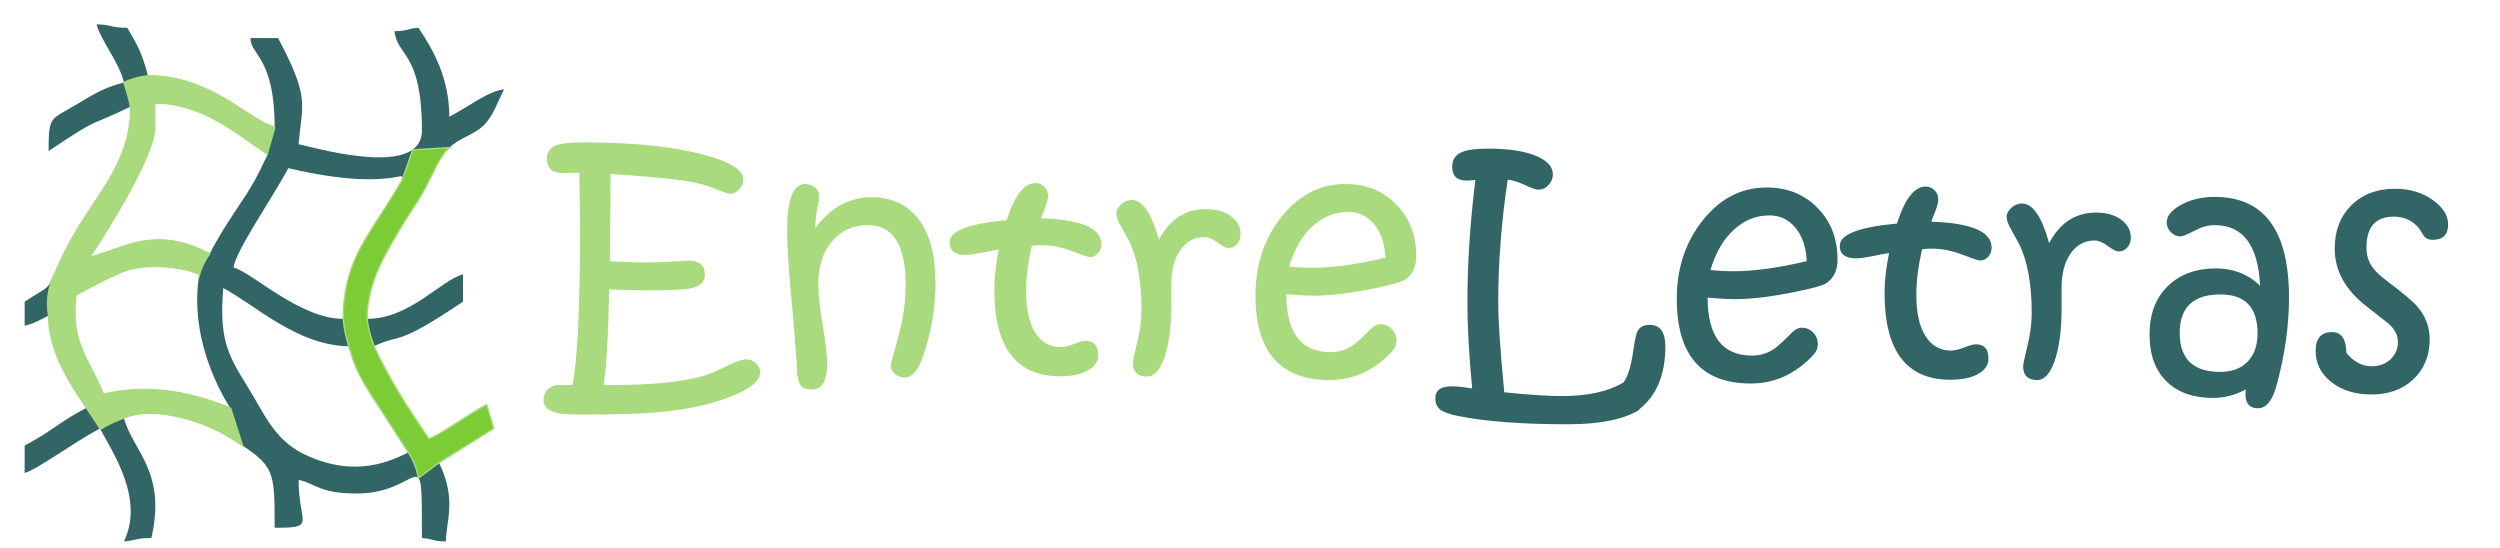 <?xml version="1.0" encoding="UTF-8"?>
<!DOCTYPE svg PUBLIC "-//W3C//DTD SVG 1.1//EN" "http://www.w3.org/Graphics/SVG/1.1/DTD/svg11.dtd">
<!-- Creator: CorelDRAW 2021 (64-Bit) -->
<svg xmlns="http://www.w3.org/2000/svg" xml:space="preserve" width="61.807mm" height="13.547mm" version="1.1" style="shape-rendering:geometricPrecision; text-rendering:geometricPrecision; image-rendering:optimizeQuality; fill-rule:evenodd; clip-rule:evenodd"
viewBox="0 0 6180.66 1354.66"
 xmlns:xlink="http://www.w3.org/1999/xlink"
 xmlns:xodm="http://www.corel.com/coreldraw/odm/2003">
 <defs>
  <style type="text/css">
   <![CDATA[
    .str0 {stroke:#A9DA7E;stroke-width:3.53;stroke-miterlimit:22.926}
    .fil2 {fill:#326565}
    .fil4 {fill:#7BCC35}
    .fil3 {fill:#A9DA7E}
    .fil1 {fill:#326565;fill-rule:nonzero}
    .fil0 {fill:#A9DA7E;fill-rule:nonzero}
   ]]>
  </style>
 </defs>
 <g id="Layer_x0020_1">
  <path class="fil0" d="M1879.36 920.95c0,21.45 -25.91,42 -77.89,61.51 -50.01,18.6 -109.45,31.02 -178.29,37.09 -41.11,3.49 -102.12,5.29 -182.89,5.29 -28.68,0 -48.04,-1.02 -58.26,-3.09 -25.52,-4.79 -38.36,-15.65 -38.36,-32.57 0,-10.34 3.54,-19.13 10.6,-26.37 7.08,-7.23 15.59,-10.84 25.54,-10.84l35.34 0c12.58,-61.13 18.86,-190.23 18.86,-387.17 0,-8.27 -0.53,-54.29 -1.58,-137.77 -8.5,0 -17.14,0.13 -26.18,0.39 -8.91,0.26 -13.47,0.39 -13.74,0.39 -26.97,0 -40.46,-11.76 -40.46,-35.28 0,-15.64 7.07,-26.49 21.2,-32.7 12.97,-5.29 35.36,-8.01 67.04,-8.01 132.74,0 238.78,12.02 317.98,35.93 53.02,16.02 79.45,34.76 79.45,56.09 0,8.91 -3.39,17.06 -10.19,24.29 -6.68,7.24 -14.14,10.85 -21.99,10.85 -4.59,0 -14.41,-2.97 -29.6,-9.04 -18.85,-7.89 -34.96,-13.31 -48.31,-16.28 -34.82,-8.67 -107.46,-16.42 -218.23,-23.52 0,45.35 -0.5,117.2 -1.56,215.68 32.21,1.94 63.22,2.97 92.94,2.97 20.68,0 42.16,-0.78 64.41,-2.33 22.26,-1.42 34.3,-2.19 36.14,-2.19 27.62,0 41.35,11.5 41.35,34.5 0,17.96 -11.64,29.34 -34.94,34.12 -15.84,3.23 -51.58,4.91 -107.08,4.91 -30.65,0 -62.19,-0.78 -94.39,-2.33 -2.49,116.17 -7.21,195 -14.14,236.5l15.71 0c102.49,0 179.74,-7.63 231.58,-22.76 14,-4.01 34.03,-12.4 59.82,-25.32 20.7,-10.34 35.87,-15.51 45.57,-15.51 9.28,0 17.27,3.23 24.21,9.82 6.94,6.59 10.34,14.22 10.34,22.75zm433.43 -221.89c0,60.09 -9.93,119.79 -29.84,178.98 -12.3,36.83 -27.49,55.31 -45.68,55.31 -9.7,0 -17.94,-2.97 -24.88,-8.91 -6.94,-5.95 -10.34,-13.05 -10.34,-21.33 0,-2.32 6.15,-25.33 18.45,-69.14 12.32,-43.67 18.46,-87.1 18.46,-130.26 0,-98.09 -31.15,-147.18 -93.59,-147.18 -35.61,0 -64.81,13.04 -87.32,39.02 -23.45,26.75 -35.09,62.03 -35.09,105.96 0,24.56 3.67,58.68 11,102.49 7.33,43.81 11,74.94 11,93.68 0,43.43 -12.57,65.13 -37.71,65.13 -12.82,0 -21.59,-2.83 -26.57,-8.39 -3.8,-4.27 -6.93,-13.06 -9.56,-26.49 -0.26,-15.64 -3.4,-60.75 -9.55,-135.57 -10.36,-104.54 -15.58,-178.72 -15.58,-222.66 0,-76.5 14.79,-114.76 44.37,-114.76 9.69,0 17.94,2.98 24.74,8.93 6.82,5.94 10.22,12.79 10.22,20.67 0,5.56 -1.58,16.02 -4.71,31.41 -3.14,15.37 -4.72,28.42 -4.72,39.02l0 8.66c37.97,-50.79 84.05,-76.12 138.51,-76.12 50,0 88.88,18.22 116.64,54.67 27.89,36.44 41.75,88.77 41.75,156.88zm410.16 -95.24c0,8.78 -2.88,16.29 -8.52,22.49 -5.63,6.2 -12.3,9.3 -20.03,9.3 -3.79,0 -18.57,-4.91 -44.12,-14.74 -25.52,-9.81 -50.53,-14.73 -75,-14.73 -7.6,0 -15.72,0.52 -24.21,1.55 -9.57,41.1 -14.28,78.83 -14.28,113.08 0,44.2 7.6,78.05 22.77,101.83 15.06,23.65 36.14,35.53 63.1,35.53 8.26,0 19.12,-2.57 32.6,-7.75 13.48,-5.16 23.17,-7.75 29.06,-7.75 20.56,0 30.77,11.89 30.77,35.67 0,15.37 -8.37,27.91 -25.27,37.47 -16.88,9.69 -39.92,14.48 -69,14.48 -108.38,0 -162.57,-71.34 -162.57,-214.01 0,-30.1 3.66,-63.18 11.12,-99.24 -7.2,1.04 -22.65,3.87 -46.34,8.65 -15.58,2.97 -27.11,4.53 -34.56,4.53 -27.36,0 -40.99,-10.33 -40.99,-31.02 0,-28.16 47.15,-46.52 141.4,-55.05 19.36,-60.99 43.07,-91.49 71.07,-91.49 8.65,0 15.97,3.1 22.01,9.31 6.01,6.2 9.02,13.7 9.02,22.48 0,6.59 -1.96,14.86 -5.76,24.94 -3.79,9.95 -7.72,20.03 -11.52,30.12 99.5,3.23 149.25,24.67 149.25,64.35zm344.15 -24.81c0,9.69 -2.89,17.7 -8.78,24.3 -5.88,6.58 -12.95,9.81 -21.08,9.81 -6.14,0 -15.18,-4.53 -27.21,-13.56 -12.06,-9.05 -22.92,-13.57 -32.61,-13.57 -24.21,0 -43.86,10.6 -58.91,31.65 -15.05,21.2 -22.64,49.76 -22.64,85.68l0 49.63c0,55.43 -5.89,99.5 -17.68,132.21 -10.99,30.61 -25.13,45.86 -42.54,45.86 -23.17,0 -34.82,-11.36 -34.82,-34.11 0,-4.52 3.53,-21.2 10.6,-50.14 7.06,-28.82 10.6,-56.09 10.6,-81.54 0,-70.69 -10.2,-127.3 -30.63,-169.68 -0.53,-1.29 -7.59,-13.96 -21.08,-38.26 -6.93,-12.26 -10.34,-22.22 -10.34,-29.46 0,-8.14 3.93,-15.63 11.92,-22.74 7.85,-7.12 16.49,-10.6 25.65,-10.6 27.11,0 49.62,32.7 67.55,98.21 26.58,-50.52 65.33,-75.72 116.12,-75.72 25.53,0 46.21,5.81 62.05,17.57 15.84,11.76 23.83,26.62 23.83,44.46zm434.23 54.27c0,26.24 -9.16,45.75 -27.62,58.28 -8.11,5.56 -34.03,12.8 -77.76,21.59 -57.98,11.88 -107.48,17.84 -148.45,17.84 -18.59,0 -41.11,-1.3 -67.43,-3.76 0,95.5 36.66,143.32 109.98,143.32 20.29,0 38.49,-5.68 54.84,-16.93 8.25,-5.56 22.92,-19 44.12,-40.45 7.59,-7.76 15.7,-11.63 24.09,-11.63 10.73,0 20.03,4.01 27.88,11.89 7.73,7.89 11.65,17.57 11.65,29.07 0,9.57 -3.66,18.36 -11.13,26.37 -43.97,47.16 -95.42,70.68 -154.47,70.68 -122.14,0 -183.14,-69.78 -183.14,-209.34 0,-71.99 19.38,-134.02 58.25,-186.36 44.25,-59.31 98.83,-88.91 164.03,-88.91 50.8,0 92.82,16.8 125.68,50.41 32.99,33.6 49.48,76.24 49.48,127.93zm-76.19 3.87c-1.57,-34.88 -10.86,-62.41 -27.88,-82.69 -17.01,-20.29 -38.23,-30.5 -63.88,-30.5 -33.26,0 -62.57,11.62 -87.85,35.02 -26.17,23.52 -45.55,56.86 -58.38,100.02 18.19,1.93 37.43,2.97 58,2.97 49.6,0 109.57,-8.27 179.99,-24.82z"/>
  <path class="fil1" d="M4117.17 856.48c0,69.66 -21.46,121.48 -64.41,155.35l0 1.54c-38.87,23.65 -97.52,35.53 -176.06,35.53 -115.48,0 -206.59,-6.97 -273.35,-20.79 -20.16,-4.27 -34.17,-9.18 -41.76,-14.74 -8.78,-6.59 -13.09,-16.15 -13.09,-28.81 0,-19.65 13.62,-29.47 40.72,-29.47 13.09,0 29.84,1.81 50.4,5.43 -7.87,-83.09 -11.8,-153.53 -11.8,-211.68 0,-96.4 6.56,-197.72 19.65,-303.94l-18.72 1.55 -3.01 0c-23.69,0 -35.61,-11.38 -35.61,-34.12 0,-16.8 7.47,-28.68 22.25,-35.54 13.48,-6.33 36,-9.43 67.42,-9.43 50.53,0 90.21,6.2 119.14,18.6 26.84,11.64 40.19,26.63 40.19,45.11 0,10.08 -3.68,18.87 -10.88,26.49 -7.32,7.63 -15.58,11.37 -24.75,11.37 -6.14,0 -17,-3.74 -32.59,-11.11 -16.88,-7.88 -31.28,-12.41 -43.33,-13.7 -15.7,103.25 -23.55,204.7 -23.55,304.07 0,44.2 4.96,118.12 14.91,221.63 59.83,6.21 107.48,9.3 142.95,9.3 63.63,0 114.16,-11.1 151.47,-33.34 10.73,-13.44 18.85,-39.54 24.48,-78.31 3.53,-25.46 6.94,-41.48 10.21,-48.08 5.38,-10.84 15.45,-16.28 30.37,-16.28 25.79,0 38.75,17.84 38.75,53.37zm425.72 -214.64c0,26.23 -9.16,45.74 -27.62,58.28 -8.11,5.56 -34.02,12.8 -77.76,21.58 -57.98,11.89 -107.47,17.84 -148.45,17.84 -18.59,0 -41.1,-1.29 -67.43,-3.76 0,95.51 36.66,143.32 109.98,143.32 20.29,0 38.49,-5.68 54.84,-16.92 8.26,-5.56 22.92,-19.01 44.12,-40.46 7.6,-7.75 15.71,-11.62 24.09,-11.62 10.73,0 20.03,4.01 27.88,11.88 7.73,7.89 11.65,17.58 11.65,29.08 0,9.57 -3.66,18.36 -11.12,26.37 -43.98,47.16 -95.43,70.68 -154.46,70.68 -122.16,0 -183.15,-69.78 -183.15,-209.34 0,-71.99 19.37,-134.02 58.24,-186.36 44.26,-59.32 98.83,-88.91 164.03,-88.91 50.8,0 92.82,16.8 125.68,50.4 32.99,33.6 49.48,76.24 49.48,127.94zm-76.18 3.87c-1.57,-34.88 -10.87,-62.41 -27.89,-82.7 -17.01,-20.29 -38.21,-30.49 -63.88,-30.49 -33.26,0 -62.57,11.62 -87.85,35.02 -26.17,23.51 -45.55,56.86 -58.37,100.01 18.18,1.94 37.44,2.97 57.99,2.97 49.61,0 109.57,-8.27 180,-24.81zm457.14 -33.33c0,8.78 -2.89,16.28 -8.52,22.48 -5.63,6.2 -12.3,9.31 -20.03,9.31 -3.8,0 -18.58,-4.92 -44.12,-14.74 -25.51,-9.81 -50.52,-14.73 -75.01,-14.73 -7.59,0 -15.7,0.51 -24.2,1.55 -9.57,41.1 -14.28,78.83 -14.28,113.07 0,44.21 7.59,78.06 22.78,101.83 15.05,23.66 36.13,35.54 63.09,35.54 8.26,0 19.12,-2.58 32.6,-7.75 13.48,-5.17 23.18,-7.76 29.07,-7.76 20.55,0 30.77,11.9 30.77,35.68 0,15.37 -8.39,27.91 -25.29,37.47 -16.87,9.69 -39.91,14.47 -68.99,14.47 -108.37,0 -162.57,-71.33 -162.57,-214 0,-30.1 3.66,-63.19 11.13,-99.24 -7.21,1.03 -22.66,3.87 -46.35,8.65 -15.58,2.97 -27.11,4.52 -34.57,4.52 -27.35,0 -40.97,-10.33 -40.97,-31.01 0,-28.17 47.14,-46.52 141.39,-55.05 19.36,-60.99 43.07,-91.49 71.07,-91.49 8.64,0 15.98,3.09 22.01,9.31 6.01,6.2 9.02,13.69 9.02,22.48 0,6.58 -1.96,14.85 -5.76,24.94 -3.79,9.95 -7.73,20.03 -11.52,30.11 99.5,3.23 149.25,24.68 149.25,64.36zm344.16 -24.81c0,9.68 -2.89,17.7 -8.79,24.29 -5.88,6.58 -12.96,9.81 -21.08,9.81 -6.14,0 -15.17,-4.52 -27.22,-13.56 -12.05,-9.04 -22.91,-13.57 -32.6,-13.57 -24.21,0 -43.86,10.6 -58.9,31.66 -15.06,21.2 -22.65,49.76 -22.65,85.68l0 49.63c0,55.43 -5.9,99.5 -17.67,132.2 -11,30.62 -25.14,45.87 -42.55,45.87 -23.17,0 -34.82,-11.37 -34.82,-34.11 0,-4.52 3.54,-21.2 10.6,-50.14 7.06,-28.82 10.6,-56.09 10.6,-81.54 0,-70.7 -10.19,-127.3 -30.63,-169.68 -0.52,-1.3 -7.59,-13.97 -21.08,-38.26 -6.93,-12.27 -10.34,-22.23 -10.34,-29.46 0,-8.14 3.94,-15.63 11.92,-22.75 7.85,-7.11 16.49,-10.6 25.66,-10.6 27.1,0 49.6,32.7 67.54,98.22 26.59,-50.53 65.33,-75.72 116.12,-75.72 25.54,0 46.21,5.8 62.06,17.56 15.83,11.76 23.83,26.63 23.83,44.47zm391.03 148.21c0,69.14 -10.22,141.39 -30.77,216.85 -10.22,37.87 -25.53,56.73 -45.7,56.73 -20.8,0 -31.15,-11.62 -31.15,-34.76 0,-5.3 0.26,-9.31 0.79,-11.76 -26.04,13.97 -53.03,20.94 -80.91,20.94 -49.22,0 -87.83,-13.7 -115.45,-41.23 -27.76,-27.53 -41.63,-66.03 -41.63,-115.53 0,-50.14 14.92,-89.94 44.9,-119.4 29.85,-29.34 69.64,-44.07 119.13,-44.07 43.2,0 79.72,14.21 109.32,42.65 -4.86,-99.77 -42.31,-149.65 -112.47,-149.65 -15.57,0 -32.2,4.65 -50.01,13.96 -17.79,9.3 -29.32,13.95 -34.69,13.95 -8.76,0 -16.49,-3.49 -23.42,-10.6 -6.95,-7.1 -10.35,-15.11 -10.35,-24.28 0,-15.13 11.13,-29.08 33.39,-42.01 23.81,-13.82 52.23,-20.81 85.21,-20.81 122.53,0 183.81,82.97 183.81,249.02zm-77.77 88.27c0,-64.1 -30.64,-96.14 -91.78,-96.14 -67.15,0 -100.67,31.79 -100.67,95.37 0,64.1 33.26,96.14 99.91,96.14 28.92,0 51.56,-8.4 67.93,-25.2 16.36,-16.79 24.61,-40.19 24.61,-70.17zm471.16 -268.93c0,25.21 -12.97,37.87 -38.76,37.87 -8.9,0 -15.97,-3.11 -21.06,-9.43 -3.55,-5.82 -7.35,-11.76 -11.15,-17.71 -15.84,-20.16 -36.9,-30.24 -63.1,-30.24 -45.16,0 -67.79,25.33 -67.79,75.99 0,17.57 4.05,32.69 12.29,45.35 6.8,10.86 19.24,23.14 37.19,36.71 40.32,30.5 65.44,51.56 75.4,63.19 20.95,23.78 31.41,51.04 31.41,81.8 0,40.32 -13.34,73.14 -39.92,98.61 -26.57,25.32 -61.27,37.99 -103.93,37.99 -40.73,0 -74.11,-10.46 -100.16,-31.41 -25.27,-20.15 -37.97,-45.62 -37.97,-76.37 0,-31.02 13.63,-46.52 40.84,-46.52 22.78,0 34.57,17.32 35.36,51.95 18.45,21.71 39.15,32.57 62.05,32.57 19.24,0 34.82,-5.82 47,-17.32 12.17,-11.5 18.19,-25.85 18.19,-43.03 0,-15.77 -7.47,-30.5 -22.26,-44.33 -0.26,-0.51 -19.12,-15.25 -56.42,-44.32 -51.71,-40.32 -77.62,-87.62 -77.62,-141.9 0,-44.2 13.73,-79.86 41.23,-107.13 27.48,-27.26 63.49,-40.84 108,-40.84 36.52,0 67.94,9.43 93.99,28.43 24.75,17.84 37.19,37.87 37.19,60.09z"/>
  <path class="fil2" d="M551.99 712.08c79.69,42.17 184.51,143.94 313.27,143.94 3.76,45.15 42.07,105.12 64.24,138.95l79.69 123.51c-86.56,45.8 -169.35,45.79 -253.98,6.02 -78.51,-36.84 -100.75,-101.23 -145.08,-171.76 -49.1,-78.11 -68.22,-119.44 -58.14,-240.66zm16.93 296.33c-108.02,-43.1 -205.14,-58.65 -313.27,-33.86 -33.43,-85.31 -82.99,-124.55 -67.73,-245.53 29.61,-15.67 98.76,-53.96 131.88,-62.86 55.5,-14.91 136.48,-5.43 172.92,12.06 -20.66,120.28 21.89,243.27 76.2,330.19zm423.61 -560.64c-67.6,121.28 -144.21,186.07 -144.21,340.51 -106.77,0 -224.54,-114.61 -270.93,-127 3.14,-37.76 99.14,-176.88 135.47,-245.53 142.94,33.3 222.3,31.35 277.28,20.08 5.16,-1.06 6.47,4.62 2.39,11.94zm-491.67 171.07c-127.18,-59.11 -201.38,-1.06 -279.07,17.04 40.03,-59.78 160.87,-250.35 160.87,-321.73l0 -59.26c118.95,0 205.78,77.7 279.4,127 -10.93,20.64 -18.61,39.52 -31.09,62.04 -29.2,52.66 -63.79,93.92 -104.95,168.84 -3.76,6.86 -4.3,11.92 -7.14,13.06 -3.15,1.24 -14.45,-5.34 -18.02,-6.99zm-194.41 -414.75c-50.02,11.65 -80.67,32.62 -121.28,56.51 -60.8,35.77 -64.98,26.47 -64.98,112.82 129,-86.38 88.6,-55.08 203.2,-110.07 0,158.41 -103.81,226.9 -175,383.81 -35.95,79.23 -18.92,52.89 -87.47,98.79l0 59.27c24.74,-5.77 39.21,-14.79 59.27,-25.4 0,90.08 56.07,173.25 93.13,228.59 -73.42,38.85 -80.32,55 -152.4,93.14l0 67.73c30.86,-8.24 122.64,-76.4 186.27,-110.07 32.23,60.91 109.8,174.08 59.26,279.4 32.63,-2.72 27.3,-8.47 67.74,-8.47 38.35,-164.6 -46.18,-215.58 -67.74,-296.33 71.17,-32.97 197.96,6.87 264.23,49.04 108.96,69.33 108.31,74.92 108.31,221.89 105.14,0 59.27,-8.31 59.27,-118.53 45.05,10.5 51.22,33.87 143.93,33.87 163.57,0 160.87,-145.64 160.87,110.06 32.89,2.74 22.06,7.64 59.27,8.47 1.21,-54.41 26.94,-103.29 -16.94,-194.73l135.47 -84.67 -18.12 -58.87c-46.5,25.01 -117.94,77.65 -142.75,84.27 -59.46,-88.8 -90.77,-135.44 -135.47,-228.59 70.3,-33.73 46.9,5.93 220.14,-110.07l0 -67.73c-55.16,14.73 -131.34,110.06 -237.07,110.06 0,-92.34 47.6,-165.1 91.44,-238.76 48.23,-81.05 29.88,-37.15 83.21,-145.39 30.46,-61.84 77.44,-61.33 111.68,-92.4 24.52,-22.2 36.96,-61.65 52.34,-90.71 -37.72,3.14 -84.24,40.63 -135.47,67.73 0,-94.42 -38.26,-163.47 -76.2,-220.13 -32.89,2.74 -22.06,7.64 -59.26,8.47 6.62,63.55 67.73,49.94 67.73,245.53 0,116.05 -245.66,47.64 -304.8,33.87 8.52,-102.41 28.97,-111.7 -50.8,-262.47l-67.74 0c-2.99,40.48 59.27,45.09 59.27,220.13 -60.85,-14.17 -155.83,-126.99 -313.27,-126.99 -17.27,-70.14 -37.66,-92.49 -50.8,-118.54 -42.55,0 -37.91,-7.61 -76.2,-8.46 11.24,42.07 55.8,92.7 67.73,143.93z"/>
  <path class="fil3 str0" d="M660.68 380.96c-73.33,-49.34 -159.81,-126.07 -278.02,-126.07l0 59.26c0,71.38 -120.84,261.95 -160.87,321.73 77.69,-18.1 151.89,-76.15 279.07,-17.04 3.05,1.41 11.72,6.4 16.15,7.07l1.18 2.18c-12.78,17.01 -22.07,36.89 -26.79,58.51 0.42,-2.8 0.84,-5.59 1.32,-8.38 -36.44,-17.49 -117.42,-26.97 -172.92,-12.06 -33.12,8.9 -102.27,47.19 -131.88,62.86 -15.26,120.98 34.3,160.22 67.73,245.53 108.13,-24.79 205.88,-8.89 313.9,34.21l1.61 3.15 28.53 89.63 -29.01 -18.69c-62.65,-39.87 -179.4,-77.65 -252.09,-53.8 -20.5,6.69 -51.17,19.68 -67.18,30.54l-4.22 -0.38 -67.04 -102.08c-30.39,-50.12 -59.96,-111.89 -59.96,-177.31 -5.11,-28.27 -2.81,-57.89 8.45,-89.11 1.78,-4.93 4.89,-10.42 8.06,-17.5 3.19,-7.14 6.99,-15.7 11.69,-26.05 67.08,-147.85 163.13,-217.2 173.99,-357.23 2.61,-33.88 -6.68,-53.48 -15.93,-85.84 17.72,-8.95 37.64,-14.33 59.27,-16.93 138.49,0 228.66,87.31 289.76,117.95 4.5,2.26 24.08,9.59 24.14,9.39l-18.94 66.46z"/>
  <path class="fil4 str0" d="M877.39 901.51c14.15,35.77 37.02,70.5 52.74,93.81l79.69 123.51c14.5,22.66 20.33,41.29 24.74,62.83l0.02 0.02 50.81 -37.8 135.47 -84.67 -17.97 -59.02c-46.5,25.01 -118.09,77.51 -142.9,84.13 -57.53,-85.91 -88.58,-131.73 -130.98,-219.01 -8.21,-16.91 -18.75,-51.43 -21.29,-76.66 -0.89,-8.81 0.65,-22.65 1.72,-31.64 9.24,-77.73 50.68,-142.1 89.39,-207.14 3.53,-5.94 7.29,-11.28 10.11,-15.91 10.26,-16.84 22.06,-32.89 31.84,-49.77 21.68,-37.44 32.94,-67.95 52.6,-98.59 5.7,-8.9 11.99,-15.62 18.68,-20.79l-91.81 5.82 -20.54 59.58c-1.21,3.52 -5.27,13.89 -7.18,17.28 -36.56,64.65 -74.49,114.15 -103.07,168.71 -22.6,43.13 -37.23,90.44 -40.67,151.63 -1.62,28.89 4.57,59.06 13.33,88 4.72,15.58 9.58,31.3 15.27,45.68z"/>
 </g>
</svg>
